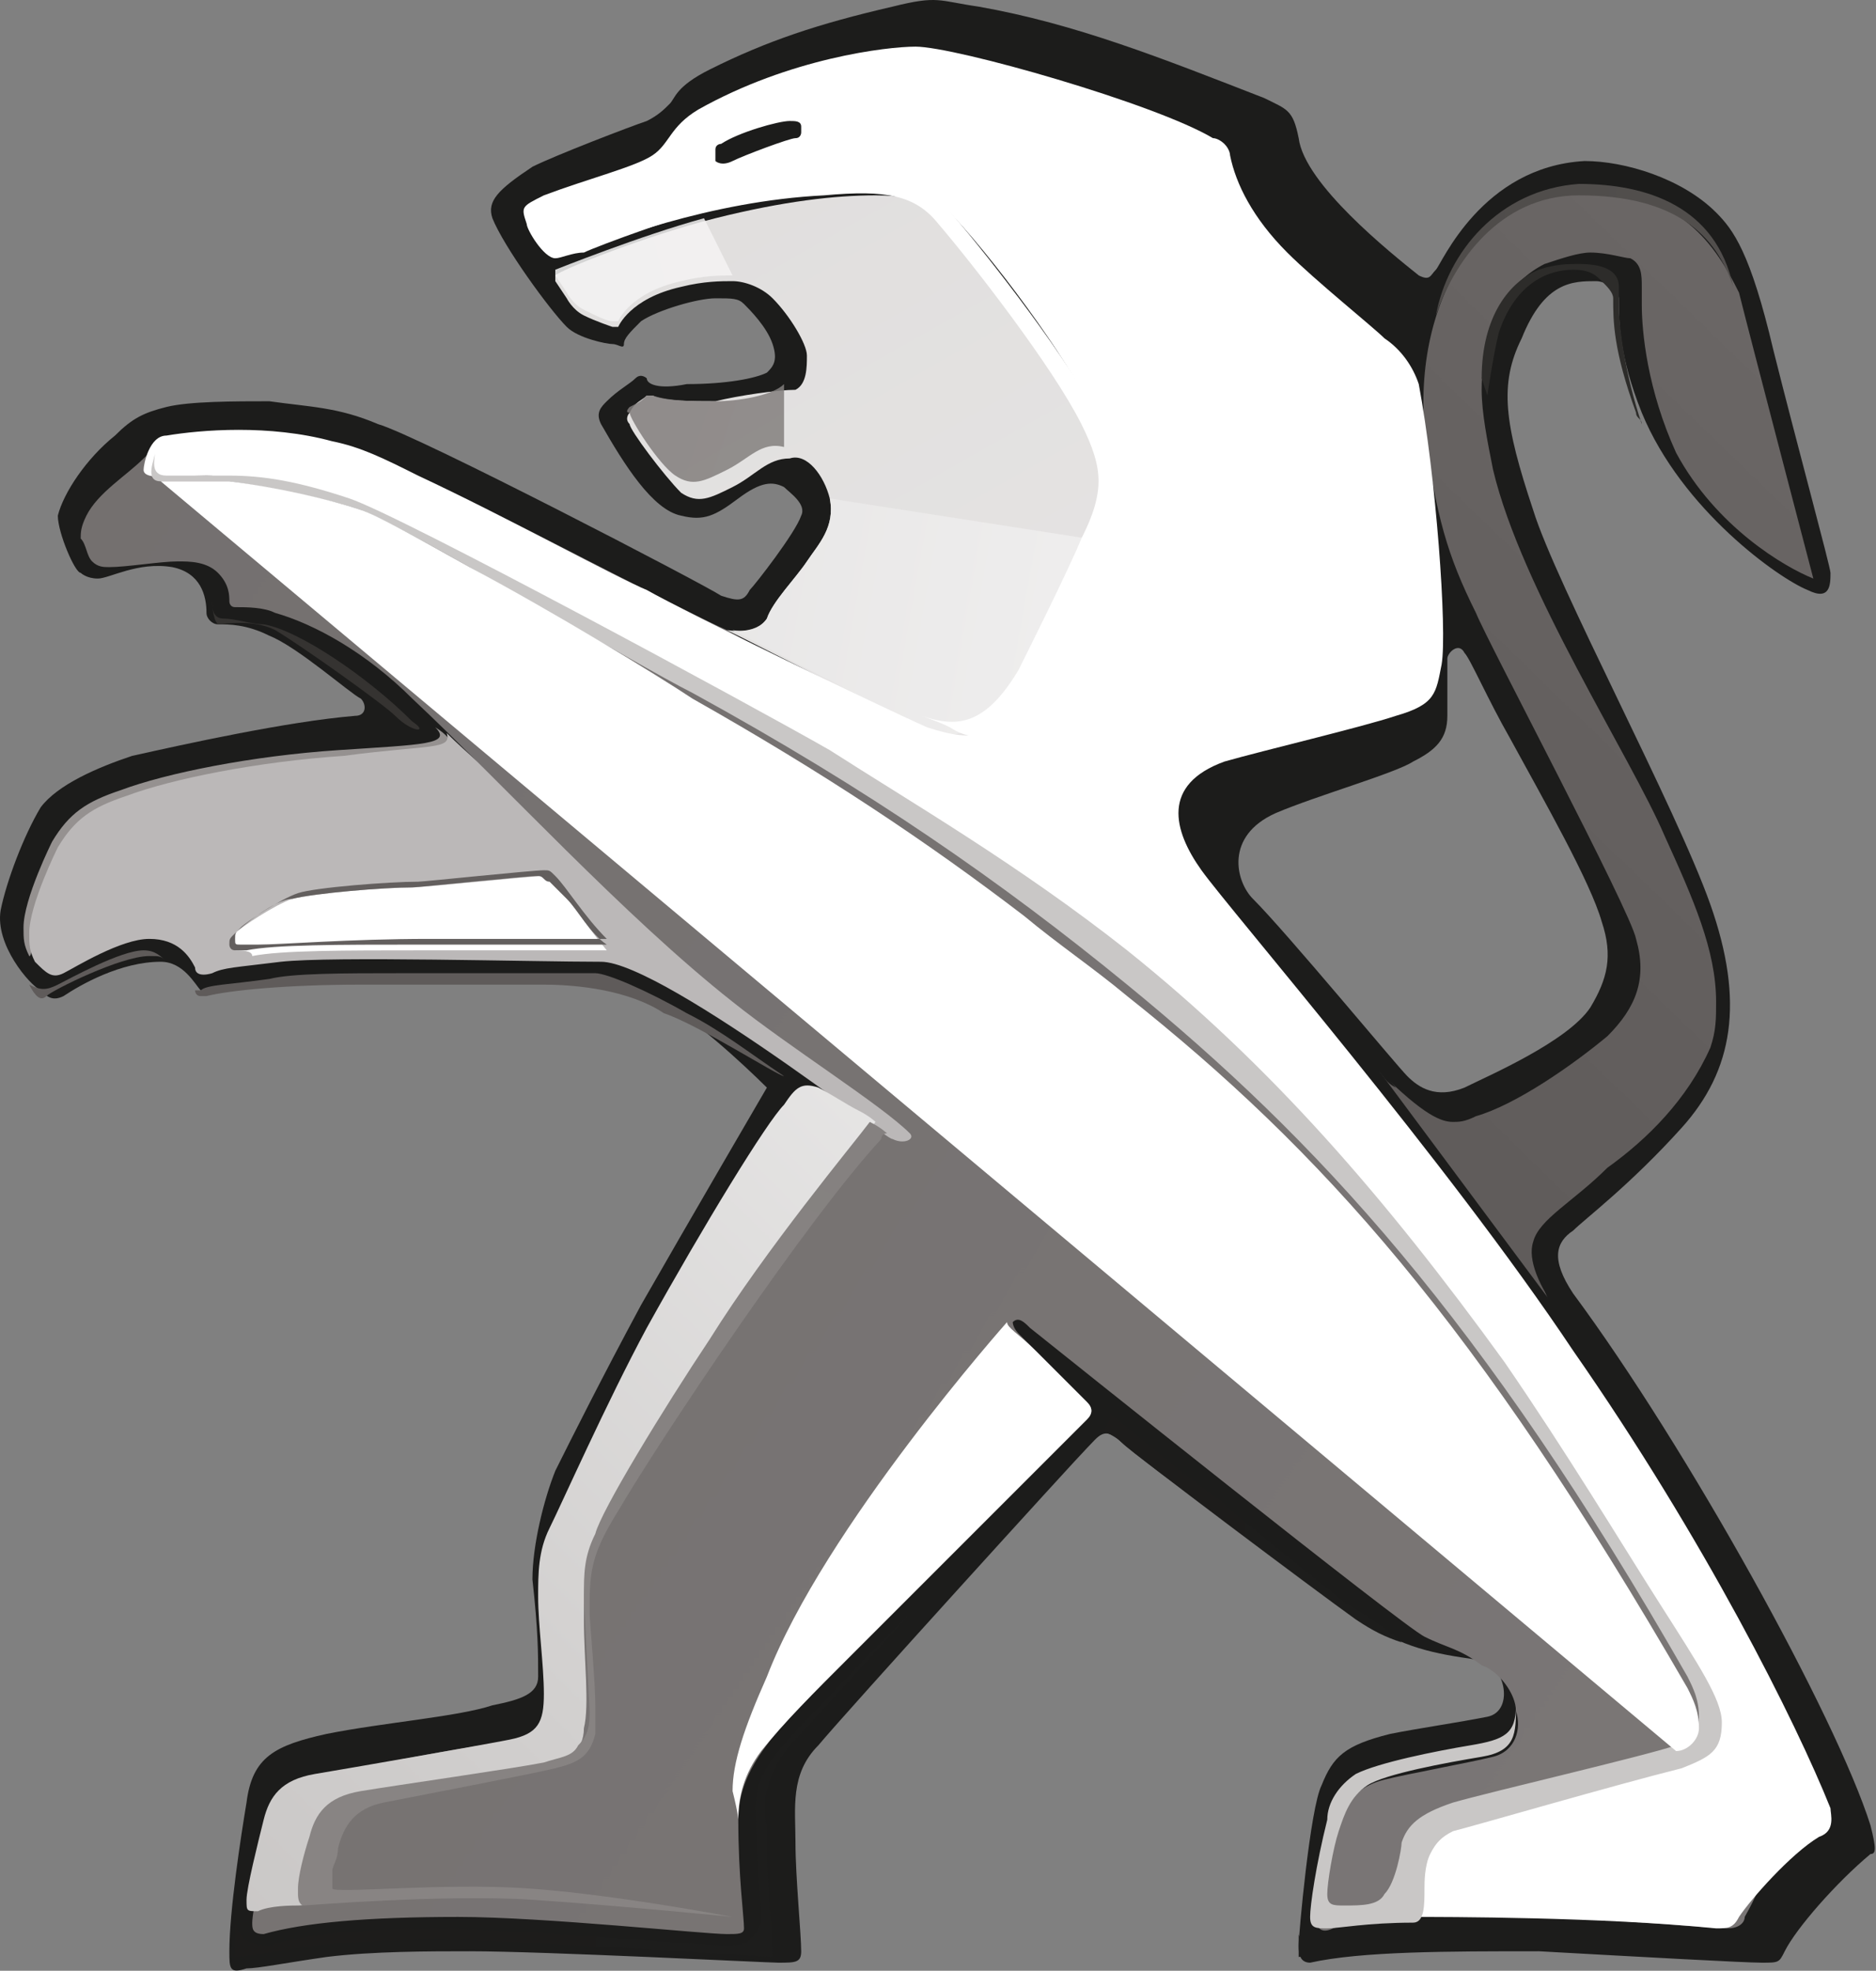 <?xml version="1.0" encoding="UTF-8"?> <svg xmlns="http://www.w3.org/2000/svg" width="1074" height="1128" viewBox="0 0 1074 1128" fill="none"><rect x="0" y="0" width="1074" height="1128" fill="#808080" stroke="none"/><path d="M1070.85 1044.8C1051.21 982.605 966.096 828.743 900.622 740.354C887.528 720.712 890.801 710.891 900.622 704.344C907.17 697.797 933.359 678.155 962.822 645.418C992.285 612.681 998.832 573.397 979.19 517.745C959.548 462.093 890.801 334.42 877.707 291.862C861.338 242.757 858.065 219.842 871.159 193.653C884.254 160.916 900.622 160.916 913.717 160.916C920.264 160.916 926.812 167.463 926.812 170.737C926.812 183.832 926.812 203.474 939.906 236.21C962.822 291.862 1018.47 331.146 1034.84 337.694C1047.94 344.241 1047.94 334.42 1047.94 327.873C1047.94 324.599 1028.3 252.578 1015.2 200.2C1002.11 144.548 992.285 131.453 982.464 121.632C962.822 101.99 930.085 92.169 907.17 92.169C848.244 95.443 825.328 151.095 822.054 154.369C818.781 157.642 818.781 160.916 812.233 157.642C795.865 144.548 746.76 105.264 743.487 79.074C740.213 62.706 736.939 62.706 723.845 56.159C664.919 33.243 615.814 13.601 560.161 3.78C537.246 0.506 537.246 -2.767 511.056 3.78C468.499 13.601 439.036 23.422 406.299 39.79C386.657 49.611 386.657 56.159 383.384 59.432C380.11 62.706 376.836 65.98 370.289 69.253C360.468 72.527 317.91 88.895 304.816 95.443C285.174 108.537 278.626 115.085 281.9 124.906C288.447 141.274 314.637 177.284 324.458 187.105C331.005 193.653 347.373 196.926 350.647 196.926C353.921 196.926 357.194 200.2 357.194 196.926C357.194 193.653 360.468 190.379 367.015 183.832C376.836 177.284 399.752 170.737 409.573 170.737C419.394 170.737 422.668 170.737 425.941 174.011C429.215 177.284 439.036 187.105 442.31 196.926C445.583 206.747 442.31 210.021 439.036 213.295C432.489 216.568 416.12 219.842 393.205 219.842C376.836 223.116 370.289 219.842 370.289 216.568C370.289 216.568 367.015 213.295 363.742 216.568C360.468 219.842 353.921 223.115 347.373 229.663C344.1 232.936 340.826 236.21 344.1 242.757C357.194 265.673 373.563 291.862 389.931 295.136C403.026 298.41 409.573 295.136 422.668 285.315C435.762 275.494 442.31 275.494 448.857 278.768C452.131 282.041 461.952 288.589 458.678 295.136C455.404 304.957 432.489 334.42 429.215 337.694C425.941 344.241 422.668 344.241 412.847 340.967C403.026 334.42 239.342 249.305 216.427 242.757C193.511 232.936 177.143 232.936 154.227 229.663C134.585 229.663 108.396 229.663 95.301 232.936C82.207 236.21 75.659 239.484 65.838 249.305C49.47 262.399 36.375 282.041 33.102 295.136C33.102 304.957 42.923 327.873 46.196 327.873C46.196 327.873 49.47 331.146 56.017 331.146C62.565 331.146 78.933 321.325 98.575 324.599C114.943 327.873 118.217 340.967 118.217 350.788C118.217 354.062 121.491 357.336 124.764 357.336C131.312 357.336 141.133 357.336 154.227 363.883C170.596 370.43 200.059 396.62 206.606 399.893C209.879 403.167 209.88 409.714 203.332 409.714C164.048 412.988 105.122 426.083 75.659 432.63C56.017 439.177 33.102 448.998 23.281 462.093C13.46 478.461 3.639 504.65 0.365 521.019C-2.909 540.661 16.733 563.576 23.281 566.85C26.554 570.124 29.828 573.397 36.375 570.124C46.196 563.576 69.112 550.482 92.028 550.482C105.122 550.482 111.67 563.576 114.943 566.85C118.217 570.124 121.491 566.85 134.585 563.576C157.501 557.029 275.353 560.303 317.91 563.576C337.552 563.576 363.742 566.85 383.384 576.671C403.026 586.492 439.036 622.502 439.036 622.502C439.036 622.502 393.205 701.07 367.015 746.901C344.1 789.459 327.731 822.196 317.91 841.838C311.363 858.206 304.816 884.395 304.816 904.037C308.089 933.5 308.089 946.595 308.089 959.69C308.089 969.511 298.268 972.784 281.9 976.058C262.258 982.605 219.701 985.879 186.964 992.426C157.501 998.974 144.406 1005.52 141.133 1031.71C137.859 1051.35 131.312 1093.91 131.312 1116.83C131.312 1126.65 131.312 1129.92 141.133 1126.65C147.68 1126.65 164.048 1123.37 186.964 1120.1C213.153 1116.83 245.89 1116.83 268.805 1116.83C311.363 1116.83 439.036 1123.37 445.583 1123.37C455.404 1123.37 458.678 1123.37 458.678 1116.83C458.678 1107 455.404 1074.27 455.404 1054.63C455.404 1034.98 452.131 1015.34 468.499 998.974C484.867 979.332 615.814 835.29 622.361 828.743C628.908 822.196 632.182 815.648 642.003 825.469C651.824 835.29 756.581 910.585 779.497 926.953C802.412 943.321 822.054 946.595 844.97 949.869C861.338 949.869 867.886 979.332 851.517 982.605C835.149 985.879 812.233 989.153 795.865 992.426C769.676 998.974 763.128 1005.52 756.581 1021.89C750.034 1034.98 743.487 1107 743.487 1113.55C743.487 1116.83 743.487 1123.37 750.034 1123.37C779.497 1116.83 828.602 1116.83 880.98 1116.83C939.906 1120.1 998.832 1123.37 1008.65 1123.37C1018.47 1123.37 1018.47 1123.37 1021.75 1116.83C1028.3 1103.73 1051.21 1077.54 1070.85 1061.17C1074.13 1061.17 1074.13 1057.9 1070.85 1044.8ZM838.423 622.502C822.054 629.05 812.233 622.502 805.686 615.955C799.139 609.408 736.939 534.113 717.297 514.471C707.476 504.65 700.929 478.461 730.392 465.366C753.308 455.546 799.139 442.451 808.96 435.904C822.054 429.356 828.602 422.809 828.602 409.714V376.978C828.602 373.704 835.149 367.157 838.423 373.704C841.696 376.978 851.517 399.893 864.612 422.809C884.254 458.819 910.443 504.65 916.991 527.566C923.538 547.208 920.264 560.303 910.443 576.671C897.349 596.313 851.517 615.955 838.423 622.502Z" fill="#1C1C1B"></path><path d="M903.897 108.537C854.792 108.537 808.96 164.189 815.508 246.031C822.055 295.136 828.602 318.052 844.971 350.788C851.518 367.156 933.36 521.019 936.633 537.387C943.181 560.303 936.633 576.671 920.265 593.039C900.623 609.407 867.886 632.323 844.971 638.87C838.423 642.144 835.15 642.144 831.876 642.144C825.329 642.144 815.508 638.87 789.318 612.681L894.076 753.449C880.981 737.08 874.434 720.712 877.707 710.891C880.981 697.796 900.623 687.975 920.265 668.333C943.18 651.965 966.096 629.049 979.191 599.586C982.464 589.766 982.464 583.218 982.464 573.397C982.464 543.934 969.37 514.471 953.001 478.461C933.36 432.63 871.16 337.693 854.792 268.947C851.518 252.578 848.244 236.21 848.244 223.115C848.244 183.831 864.613 160.916 884.255 151.095C894.076 147.821 903.897 144.547 910.444 144.547C920.265 144.547 930.086 147.821 933.359 147.821C939.907 151.095 939.907 157.642 939.907 164.189V174.01C939.907 190.379 943.18 223.115 959.549 259.126C982.464 301.683 1021.75 324.599 1038.12 331.146C1038.12 331.146 1002.11 193.652 995.559 167.463C982.464 141.274 962.822 108.537 903.897 108.537Z" fill="url(#paint0_linear_2673_89)"></path><path d="M249.164 416.262C258.985 426.083 242.616 426.083 193.511 429.356C144.406 432.63 95.302 442.451 69.112 452.272C49.47 458.819 39.649 465.367 29.828 481.735C29.828 481.735 13.46 514.472 13.46 530.84C13.46 537.387 13.46 540.661 16.734 547.208C20.007 550.482 23.281 458.819 141.133 452.272C249.164 445.725 275.353 432.63 249.164 416.262Z" fill="url(#paint1_linear_2673_89)"></path><path d="M851.518 226.389C851.518 226.389 854.792 203.473 858.065 190.379C867.886 160.916 887.528 154.368 900.623 154.368C910.444 154.368 913.717 157.642 916.991 160.916C920.265 164.189 923.538 167.463 923.538 170.737C923.538 183.831 923.538 200.2 936.633 236.21C936.633 239.484 939.907 239.484 939.907 242.757C930.086 213.294 926.812 187.105 926.812 174.01V164.189C926.812 154.368 916.991 151.095 903.896 151.095C897.349 151.095 890.802 151.095 880.981 154.368C864.612 160.916 848.244 180.558 848.244 216.568L851.518 226.389Z" fill="url(#paint2_linear_2673_89)"></path><path d="M255.711 419.535C258.985 429.356 245.89 426.082 196.785 432.63C147.68 435.903 98.576 445.724 72.386 455.545C52.744 462.093 42.923 468.64 33.102 485.008C33.102 485.008 16.734 517.745 16.734 534.113C16.734 540.661 16.734 543.934 20.008 550.482C26.555 557.029 29.828 560.303 36.376 557.029C42.923 553.755 69.112 537.387 85.481 537.387C101.849 537.387 108.396 547.208 111.67 553.755C111.67 560.303 121.491 557.029 121.491 557.029C128.038 553.755 134.586 553.755 160.775 550.482C190.238 547.208 304.816 550.482 344.1 550.482C380.11 550.482 530.699 668.334 530.699 668.334L537.246 651.965C488.141 609.408 298.269 462.093 255.711 419.535Z" fill="url(#paint3_linear_2673_89)"></path><path d="M681.287 511.198C704.203 537.387 769.676 619.229 828.602 694.523C916.991 809.101 972.643 900.764 1031.57 1031.71C1038.12 1044.8 1031.57 1044.8 1025.02 1054.63C1008.65 1067.72 1011.93 1074.27 998.833 1097.18C998.833 1100.46 995.559 1103.73 989.012 1103.73C975.917 1103.73 880.981 1093.91 818.781 1097.18C782.771 1097.18 772.95 1100.46 763.129 1103.73C756.582 1107 753.308 1103.73 753.308 1097.18C753.308 1093.91 759.855 1054.63 766.403 1041.53C772.95 1028.44 779.497 1021.89 792.592 1018.62C805.687 1015.34 841.697 1008.79 854.791 1005.52C867.886 1002.25 871.16 989.153 867.886 979.332C867.886 969.511 858.065 956.416 848.244 953.142C835.149 943.321 828.602 943.321 815.507 936.774C802.413 930.227 605.993 773.091 589.625 759.996C586.351 756.723 583.077 753.449 579.804 756.723C579.804 759.996 583.077 763.27 583.077 763.27L622.361 802.554C625.635 805.828 625.635 809.101 622.361 812.375L488.141 946.595C448.857 985.879 422.668 1008.79 422.668 1041.53C422.668 1074.27 425.942 1097.18 425.942 1103.73C425.942 1107 422.668 1107 416.121 1107C403.026 1107 311.363 1097.18 262.259 1097.18C209.88 1097.18 173.87 1100.46 150.954 1107C144.407 1107 144.407 1103.73 144.407 1100.46C144.407 1093.91 150.954 1061.17 157.501 1038.26C160.775 1025.16 173.87 1018.62 186.964 1015.34C203.333 1012.07 268.806 998.974 298.269 995.7C314.637 992.426 317.911 989.153 317.911 972.784C317.911 959.69 314.637 930.227 314.637 913.858C314.637 900.764 317.911 884.395 324.458 871.301C347.374 815.648 406.3 701.07 455.405 632.323C461.952 625.776 468.499 622.502 471.773 625.776C478.32 625.776 507.783 651.965 511.057 651.965C517.604 655.239 524.152 651.965 520.878 648.692C504.51 632.323 452.131 599.587 419.394 573.398C357.195 524.293 288.448 448.998 236.069 399.893C209.88 373.704 180.417 357.336 157.501 350.788C150.954 347.515 141.133 347.515 134.586 347.515C131.312 347.515 131.312 344.241 131.312 344.241C131.312 340.967 131.312 334.42 124.765 327.873C118.217 321.325 108.396 321.325 101.849 321.325C92.028 321.325 72.386 324.599 62.565 324.599C59.291 324.599 56.018 324.599 52.744 321.325C49.47 318.052 49.47 311.504 46.197 308.231C46.197 304.957 46.197 301.683 49.47 295.136C56.018 282.041 72.386 272.221 82.207 262.4C92.028 252.579 98.575 252.579 108.396 252.579C131.312 249.305 160.775 249.305 190.238 255.852C213.154 262.4 229.522 268.947 252.438 278.768C275.353 288.589 399.752 354.062 416.121 360.609L681.287 511.198Z" fill="url(#paint4_linear_2673_89)"></path><path d="M475.046 285.315C478.32 301.683 468.499 311.504 461.952 321.325C455.404 331.146 442.31 344.241 439.036 354.062C432.489 363.883 416.121 360.609 416.121 360.609C416.121 360.609 488.141 396.62 530.699 419.535C547.067 429.356 573.256 419.535 589.625 386.799C592.898 380.251 619.088 324.599 625.635 308.231C632.182 291.862 642.003 275.494 625.635 242.758C609.267 213.295 563.435 154.369 547.067 131.453C537.246 118.358 527.425 111.811 501.236 111.811C478.32 111.811 448.857 115.085 409.573 124.906C370.289 134.727 321.184 154.369 317.911 157.642V160.916L324.458 170.737C324.458 170.737 327.732 177.284 334.279 180.558C340.826 183.832 350.647 187.105 350.647 187.105H353.921C353.921 187.105 360.468 170.737 389.931 164.19C403.026 160.916 412.847 160.916 419.394 160.916C425.942 160.916 435.763 164.19 442.31 170.737C452.131 180.558 461.952 196.926 461.952 203.474C461.952 210.021 461.952 219.842 455.404 223.116C445.583 223.116 422.668 226.389 409.573 229.663C396.479 229.663 380.11 229.663 373.563 226.389H370.289C367.016 229.663 363.742 229.663 360.468 236.21C360.468 236.21 357.195 239.484 360.468 242.758C360.468 246.031 380.11 272.221 389.931 282.041C399.752 288.589 406.3 285.315 419.394 278.768C432.489 272.22 439.036 262.4 452.131 262.4C461.952 259.126 471.773 272.22 475.046 285.315Z" fill="url(#paint5_radial_2673_89)"></path><path opacity="0.85" d="M448.857 219.842C442.31 226.389 422.668 229.663 409.573 229.663C396.478 229.663 383.384 229.663 373.563 226.389H370.289C367.015 229.663 367.015 229.663 360.468 232.936C360.468 232.936 357.194 236.21 360.468 236.21C360.468 239.484 376.836 265.673 386.657 272.22C396.478 278.768 403.026 275.494 416.12 268.947C429.215 262.399 435.762 252.578 448.857 255.852V219.842Z" fill="url(#paint6_radial_2673_89)"></path><path opacity="0.85" d="M403.026 124.906C367.016 134.727 317.911 154.369 317.911 154.369V157.642L324.458 167.463C324.458 167.463 327.732 174.011 334.279 177.284C340.826 180.558 347.374 183.832 350.647 183.832H353.921C353.921 183.832 360.468 167.463 389.931 160.916C403.026 157.642 412.847 157.642 419.394 157.642L403.026 124.906Z" fill="url(#paint7_radial_2673_89)"></path><path opacity="0.85" d="M475.046 285.315C478.32 301.683 468.499 311.504 461.952 321.325C455.404 331.146 442.31 344.241 439.036 354.062C432.489 363.883 419.394 360.609 419.394 360.609C419.394 360.609 488.141 396.619 527.425 416.261C543.793 426.082 569.983 419.535 586.351 386.798C589.624 380.251 615.814 324.599 622.361 308.231L475.046 285.315Z" fill="url(#paint8_radial_2673_89)"></path><path d="M134.586 543.935C131.312 543.935 131.312 537.387 134.586 534.114C137.859 530.84 157.501 517.745 167.322 514.472C180.417 511.198 219.701 507.924 236.069 507.924C242.616 507.924 304.816 501.377 311.363 501.377C317.911 501.377 331.005 524.293 347.374 543.935H242.616C196.785 543.935 160.775 543.935 144.407 547.208C144.407 543.935 137.859 543.935 134.586 543.935Z" fill="url(#paint9_linear_2673_89)"></path><path d="M134.586 543.934C131.312 543.934 131.312 540.661 131.312 540.661C131.312 537.387 131.312 537.387 134.586 534.113C137.859 530.84 157.501 514.471 167.322 514.471C180.417 511.198 219.701 507.924 236.069 507.924C239.343 507.924 301.542 501.377 308.09 501.377C311.363 501.377 311.363 504.65 314.637 504.65L324.458 514.471C331.005 521.019 337.553 534.113 347.374 540.661H239.343C193.512 540.661 157.501 540.661 141.133 543.934H131.312H134.586ZM137.859 540.661H147.68C160.775 540.661 200.059 537.387 245.89 537.387H347.374C334.279 524.292 324.458 507.924 317.911 501.377C314.637 498.103 314.637 498.103 311.363 498.103C304.816 498.103 242.617 504.65 239.343 504.65C222.975 504.65 180.417 507.924 170.596 511.198C160.775 514.471 141.133 527.566 137.859 530.84C134.586 534.113 134.586 534.113 134.586 537.387C134.586 540.661 134.586 540.661 137.859 540.661Z" fill="#635F5E"></path><path d="M1047.94 1034.98C1028.3 985.879 975.917 881.122 900.623 773.091C828.602 665.06 704.203 521.019 687.835 498.103C671.466 475.188 664.919 448.998 700.929 435.904C723.845 429.356 779.497 416.262 799.139 409.714C822.055 403.167 822.055 396.62 825.328 380.251C828.602 360.609 822.055 272.22 812.234 219.842C808.96 210.021 802.413 200.2 792.592 193.653C786.045 187.105 753.308 160.916 736.94 144.548C717.298 124.906 707.477 105.264 704.203 88.895C704.203 88.895 704.203 85.622 700.929 82.348C700.929 82.348 697.656 79.074 694.382 79.074C661.645 59.432 547.067 26.696 524.151 26.696C507.783 26.696 452.131 33.243 399.752 62.706C383.384 72.527 383.384 82.348 373.563 88.895C363.742 95.443 337.553 101.99 311.363 111.811C298.269 118.358 298.269 118.358 301.542 128.179C301.542 131.453 311.363 147.821 317.911 147.821C321.184 147.821 327.732 144.548 334.279 144.548C340.826 141.274 393.205 121.632 432.489 111.811C475.047 101.99 524.151 101.99 540.52 118.358C566.709 144.548 612.54 206.747 625.635 236.21C638.73 262.4 638.73 275.494 628.909 301.683C619.088 327.873 589.625 393.346 579.804 406.441C569.983 419.535 560.162 426.083 530.699 416.262C501.236 403.167 393.205 350.788 370.289 337.694C353.921 331.146 288.448 295.136 239.343 272.22C219.701 262.4 206.606 255.852 190.238 252.579C154.228 242.758 114.944 246.031 95.302 249.305C85.481 249.305 82.207 265.673 82.207 268.947C82.207 275.494 101.849 272.22 118.217 272.22C131.312 272.22 177.143 278.768 200.059 288.589C226.248 298.41 363.742 373.704 396.479 390.072C658.372 530.84 769.676 622.502 972.643 962.963C982.464 979.332 985.738 995.7 972.643 1002.25C953.001 1008.79 864.612 1025.16 838.423 1031.71C815.507 1038.26 812.234 1041.53 808.96 1051.35C805.686 1064.45 799.139 1087.36 802.413 1093.91C802.413 1097.18 802.413 1097.18 805.686 1097.18C828.602 1097.18 916.991 1097.18 982.464 1103.73C989.012 1103.73 992.285 1103.73 995.559 1097.18C1002.11 1087.36 1025.02 1061.17 1041.39 1051.35C1051.21 1048.08 1047.94 1038.26 1047.94 1034.98Z" fill="url(#paint10_linear_2673_89)"></path><path d="M985.738 985.879C985.738 972.784 972.643 953.142 949.727 917.132C926.812 881.122 897.349 832.017 861.338 779.638C792.592 684.702 727.118 609.408 645.277 543.935C583.077 494.83 520.878 458.819 475.046 429.356C429.215 403.167 229.522 295.136 200.059 285.315C170.596 275.494 150.954 272.221 131.312 272.221H95.301C85.481 272.221 88.754 262.4 88.754 259.126C88.754 262.4 82.207 275.494 92.028 275.494H131.312C154.227 278.768 186.964 285.315 206.606 291.863C232.795 301.684 363.742 380.251 396.478 396.62C497.962 452.272 573.256 504.651 645.277 563.577C753.308 651.965 848.244 753.449 966.096 959.69C969.369 966.237 972.643 972.784 972.643 982.605C972.643 995.7 962.822 998.974 959.548 998.974C939.906 1005.52 854.791 1025.16 831.876 1031.71C812.234 1038.26 805.686 1044.81 802.413 1054.63C802.413 1057.9 799.139 1077.54 792.592 1084.09C789.318 1090.64 779.497 1090.64 769.676 1090.64C763.129 1090.64 759.855 1090.64 759.855 1084.09C759.855 1077.54 763.129 1057.9 766.402 1048.08C769.676 1038.26 772.95 1028.44 782.771 1021.89C792.592 1015.34 828.602 1008.79 848.244 1005.52C867.886 1002.25 867.886 992.426 867.886 976.058C867.886 992.426 861.339 995.7 841.697 998.974C822.055 1002.25 789.318 1008.79 776.223 1015.34C766.402 1021.89 759.855 1031.71 759.855 1041.53C753.308 1067.72 750.034 1090.64 750.034 1097.18C750.034 1103.73 753.308 1103.73 759.855 1103.73C766.402 1103.73 782.771 1100.46 808.96 1100.46C815.507 1100.46 815.507 1090.64 815.507 1080.82C815.507 1077.54 815.507 1067.72 818.781 1061.17C822.055 1054.63 825.328 1051.35 831.876 1048.08C844.97 1044.81 923.538 1021.89 962.822 1012.07C979.19 1005.52 985.738 1002.25 985.738 985.879Z" fill="url(#paint11_linear_2673_89)"></path><path d="M468.499 622.503C475.046 625.776 484.867 632.324 491.415 635.597C497.962 638.871 501.236 642.144 501.236 642.144C448.857 707.618 370.289 818.922 347.374 868.027C334.279 894.217 334.279 904.037 334.279 926.953C334.279 949.869 337.553 976.058 334.279 989.153C334.279 1002.25 324.458 1008.79 311.363 1012.07C298.269 1015.34 222.974 1028.44 206.606 1031.71C190.238 1034.98 186.964 1044.8 183.69 1057.9C180.417 1070.99 180.417 1077.54 177.143 1080.82C177.143 1087.36 177.143 1090.64 170.596 1090.64C167.322 1090.64 154.227 1090.64 147.68 1093.91C141.133 1093.91 141.133 1093.91 141.133 1087.36C141.133 1080.82 147.68 1054.63 150.954 1041.53C154.227 1028.44 160.775 1018.62 180.417 1015.34C200.059 1012.07 275.353 998.974 291.721 995.7C308.09 992.426 311.363 985.879 311.363 969.511C311.363 953.142 308.09 930.227 308.09 913.858C308.09 900.764 308.09 887.669 314.637 874.575C321.184 861.48 347.374 802.554 370.289 759.996C403.026 701.07 439.036 642.144 448.857 632.323C455.404 622.503 458.678 619.229 468.499 622.503Z" fill="url(#paint12_linear_2673_89)"></path><path d="M422.668 1041.53C422.668 1028.44 425.941 1015.34 435.762 1002.25C448.857 985.879 465.225 969.511 488.141 946.595L622.361 812.375C625.635 809.101 625.635 805.828 622.361 802.554L592.898 773.091C583.077 763.27 576.53 759.996 576.53 756.723C576.53 756.723 471.773 874.575 439.036 959.69C425.941 989.153 419.394 1008.79 419.394 1025.16C422.668 1038.26 422.668 1041.53 422.668 1041.53Z" fill="url(#paint13_linear_2673_89)"></path><path d="M92.028 275.494H131.312C157.501 278.768 186.964 285.315 206.606 291.862C216.427 295.136 239.343 308.231 268.806 324.599C317.911 350.788 376.836 386.799 396.478 399.893C471.773 442.451 530.699 481.735 586.351 524.293C605.993 540.661 625.635 553.755 645.277 570.124C756.581 658.513 844.97 756.723 966.096 966.237C969.369 972.784 972.643 979.332 972.643 989.153C972.643 995.7 966.096 1002.25 959.548 1002.25L92.028 275.494Z" fill="url(#paint14_linear_2673_89)"></path><path d="M808.96 174.01C805.686 174.01 802.413 170.737 799.139 170.737C782.771 157.642 733.666 121.632 727.119 88.895C723.845 72.527 727.118 82.348 714.024 72.527C710.75 69.253 704.203 69.253 700.929 65.98C700.929 65.98 704.203 65.98 704.203 69.253C707.477 69.253 707.477 72.527 710.75 72.527C717.298 79.074 717.298 82.348 717.298 85.621C720.571 98.716 727.118 118.358 746.76 138C759.855 157.642 792.592 183.831 799.139 190.379C802.413 193.652 808.96 196.926 812.234 200.2C815.507 190.379 818.781 177.284 822.055 167.463C822.055 167.463 822.055 170.737 818.781 170.737C815.507 170.737 812.234 174.01 808.96 174.01Z" fill="url(#paint15_linear_2673_89)"></path><path d="M700.929 445.724C684.561 452.272 681.287 455.545 681.287 465.366C681.287 471.914 684.561 485.008 691.108 494.829C700.929 507.924 740.213 553.755 786.044 609.408C792.592 615.955 792.592 619.229 799.139 622.502C795.865 619.229 733.666 540.661 714.024 517.745C707.476 511.198 700.929 501.377 700.929 491.556C700.929 478.461 710.75 462.093 727.118 458.819C750.034 448.998 795.865 435.903 805.686 429.356C815.507 422.809 818.781 422.809 818.781 412.988L799.139 422.809C779.497 426.082 723.845 439.177 700.929 445.724Z" fill="url(#paint16_linear_2673_89)"></path><path d="M822.055 180.558C831.876 151.095 858.065 111.811 903.896 111.811C959.549 111.811 982.464 134.727 992.285 164.19C982.464 118.358 943.18 105.264 903.896 105.264C858.065 108.537 828.602 144.548 822.055 180.558Z" fill="url(#paint17_linear_2673_89)"></path><path d="M452.131 998.973C458.678 992.426 488.141 959.689 520.878 923.679L494.688 949.869C452.131 995.7 432.489 1008.79 432.489 1034.98C432.489 1051.35 435.762 1090.64 435.762 1097.18C435.762 1100.46 435.762 1103.73 429.215 1110.28C425.941 1113.55 419.394 1113.55 416.12 1113.55C403.026 1113.55 288.448 1103.73 249.164 1103.73C209.88 1103.73 173.869 1107 154.227 1113.55C150.954 1113.55 141.133 1113.55 137.859 1107C134.585 1103.73 134.585 1100.46 134.585 1100.46V1120.1C141.133 1120.1 157.501 1116.83 180.417 1113.55C209.88 1110.28 239.343 1110.28 262.258 1110.28C285.174 1110.28 442.31 1120.1 442.31 1120.1C442.31 1107 439.036 1077.54 439.036 1061.17V1044.8C435.762 1031.71 439.036 1015.34 452.131 998.973Z" fill="url(#paint18_linear_2673_89)"></path><path d="M776.224 926.953C786.044 933.5 792.592 936.774 802.413 940.048C795.865 933.5 786.044 926.953 769.676 917.132C750.034 900.764 723.845 881.122 697.656 858.206C674.74 841.838 651.824 822.196 635.456 809.101C635.456 815.648 632.182 818.922 628.909 818.922C632.182 818.922 638.73 822.196 642.003 825.469C648.551 832.017 753.308 910.585 776.224 926.953Z" fill="url(#paint19_linear_2673_89)"></path><path d="M1057.76 1061.17C1061.03 1057.9 1064.31 1057.9 1064.31 1054.63C1064.31 1051.35 1064.31 1048.08 1061.03 1044.8C1038.12 982.605 956.275 828.743 894.075 746.901C887.528 740.354 884.254 727.26 884.254 720.712C884.254 710.891 890.802 704.344 894.075 701.07C897.349 697.797 910.444 687.976 923.538 674.881C900.623 691.249 887.528 704.344 884.254 710.891C884.254 714.165 880.981 717.438 880.981 723.986C880.981 730.533 884.254 740.354 890.802 753.449C897.349 759.996 900.623 766.543 907.17 773.091C982.464 881.122 1034.84 989.152 1054.48 1038.26C1057.76 1051.35 1057.76 1054.63 1054.48 1061.17C1054.48 1061.17 1015.2 1100.46 1011.93 1107C1008.65 1110.28 1008.65 1113.55 1005.38 1113.55C1002.11 1116.83 995.559 1116.83 989.012 1116.83C930.086 1110.28 867.886 1107 835.149 1107C795.865 1107 769.676 1110.28 756.581 1110.28C750.034 1110.28 743.487 1110.28 743.487 1107V1120.1C766.402 1116.83 802.413 1113.55 838.423 1113.55H874.433C933.359 1116.83 1005.38 1120.1 1005.38 1120.1C1005.38 1123.37 1038.12 1080.81 1057.76 1061.17Z" fill="url(#paint20_linear_2673_89)"></path><path d="M448.857 615.955C429.215 602.861 412.847 589.766 393.205 579.945C370.289 566.85 347.374 557.029 340.826 557.029H229.522C196.785 557.029 167.322 557.029 154.228 560.303C131.312 563.577 118.217 563.577 114.944 566.85H111.67C111.67 566.85 111.67 570.124 114.944 570.124H118.217C131.312 566.85 164.049 563.577 206.606 563.577H311.363C331.005 563.577 360.468 566.85 380.11 579.945C399.752 586.492 445.583 615.955 448.857 615.955Z" fill="url(#paint21_linear_2673_89)"></path><path d="M236.069 412.988C209.88 386.799 170.596 360.61 150.954 357.336C144.406 357.336 134.585 354.062 128.038 354.062C121.491 354.062 121.491 347.515 121.491 344.241C121.491 344.241 121.491 354.062 124.764 357.336C128.038 357.336 144.406 354.062 157.501 360.61C173.869 370.431 219.701 403.167 226.248 409.714C236.069 419.535 245.89 419.535 236.069 412.988Z" fill="url(#paint22_linear_2673_89)"></path><path d="M85.481 547.208C92.028 547.208 92.028 547.208 95.302 550.482C92.028 547.208 88.754 543.935 82.207 543.935C69.112 543.935 39.65 560.303 33.102 563.577C26.555 566.85 23.281 566.85 16.734 563.577C20.008 570.124 23.281 573.398 26.555 570.124C29.828 566.85 69.112 547.208 85.481 547.208Z" fill="url(#paint23_linear_2673_89)"></path><path d="M452.131 65.98C458.678 65.98 461.952 62.706 461.952 69.253V75.8C461.952 75.8 461.952 79.074 458.678 79.074C452.131 82.348 419.394 92.169 412.847 95.442C409.573 98.716 406.3 95.442 406.3 92.169C406.3 88.895 406.3 82.348 409.573 79.074L416.121 72.527C416.121 72.527 445.584 65.98 452.131 65.98Z" fill="url(#paint24_linear_2673_89)"></path><path d="M452.131 69.253C455.404 69.253 458.678 69.253 458.678 72.527V75.801C458.678 75.801 458.678 79.074 455.405 79.074C452.131 79.074 425.942 88.895 419.394 92.169C412.847 95.443 409.573 92.169 409.573 92.169V85.622C409.573 82.348 412.847 82.348 412.847 82.348C422.668 75.801 445.584 69.253 452.131 69.253Z" fill="#1C1C1B"></path><path d="M592.898 393.346C596.172 386.798 625.635 327.872 632.182 311.504C635.456 298.409 638.729 288.589 638.729 275.494C638.729 265.673 635.456 252.578 628.908 239.484C612.54 206.747 566.709 147.821 547.067 124.905C530.699 105.263 517.604 101.99 488.141 101.99C416.12 105.263 357.194 134.726 321.184 147.821C347.373 138 406.299 115.084 471.773 111.811C507.783 108.537 524.151 111.811 537.246 128.179C556.888 151.095 602.719 210.021 619.087 242.757C625.635 255.852 628.908 265.673 628.908 275.494C628.908 288.589 622.361 301.683 619.087 308.23C612.54 324.599 586.351 376.977 583.077 383.525C563.435 416.261 547.067 416.261 527.425 409.714C527.425 409.714 537.246 412.988 543.793 416.261C563.435 429.356 579.803 416.261 592.898 393.346Z" fill="url(#paint25_linear_2673_89)"></path><path d="M507.783 648.692C507.783 648.692 504.509 645.418 497.962 642.145C488.141 655.239 439.036 714.165 406.299 766.544C380.11 805.828 344.1 864.754 340.826 877.848C334.279 890.943 334.279 900.764 334.279 913.859L337.553 979.332C337.553 985.879 337.553 992.426 331.005 998.974C327.732 1005.52 321.184 1005.52 311.363 1008.79C294.995 1012.07 226.248 1021.89 206.606 1025.16C186.964 1028.44 180.417 1038.26 177.143 1051.35C173.869 1061.17 170.596 1074.27 170.596 1080.82V1084.09C170.596 1090.64 173.869 1090.64 173.869 1090.64C173.869 1090.64 255.711 1084.09 304.816 1087.36C353.921 1090.64 419.394 1097.18 419.394 1097.18C419.394 1097.18 350.647 1084.09 301.542 1080.82C252.437 1077.54 190.238 1084.09 190.238 1080.82V1070.99C190.238 1067.72 193.511 1064.45 193.511 1057.9C196.785 1044.81 203.332 1034.98 219.701 1031.71C236.069 1028.44 304.816 1015.34 317.911 1012.07C331.005 1008.79 337.552 1005.52 340.826 992.426V976.058C340.826 962.963 337.553 926.953 337.553 923.68C337.553 900.764 337.553 890.943 353.921 864.754C376.836 825.47 461.952 697.797 504.509 651.966C504.509 651.966 504.509 648.692 507.783 648.692Z" fill="url(#paint26_linear_2673_89)"></path><defs><linearGradient id="paint0_linear_2673_89" x1="21751.3" y1="5082" x2="-6668.46" y2="34382.9" gradientUnits="userSpaceOnUse"><stop offset="0.203" stop-color="#BBB8B8"></stop><stop offset="0.205" stop-color="#B8B5B5"></stop><stop offset="0.241" stop-color="#84807F"></stop><stop offset="0.276" stop-color="#625E5D"></stop><stop offset="0.309" stop-color="#4D4948"></stop><stop offset="0.341" stop-color="#413E3D"></stop><stop offset="0.368" stop-color="#3D3A39"></stop><stop offset="0.451" stop-color="#423F3D"></stop><stop offset="0.56" stop-color="#504D4B"></stop><stop offset="0.685" stop-color="#6A6665"></stop><stop offset="0.813" stop-color="#938F8E"></stop><stop offset="1" stop-color="#1C1C1B"></stop></linearGradient><linearGradient id="paint1_linear_2673_89" x1="14259.7" y1="8185.54" x2="18619.4" y2="1464.61" gradientUnits="userSpaceOnUse"><stop offset="0.031" stop-color="#959190"></stop><stop offset="0.2" stop-color="#959190"></stop><stop offset="0.99" stop-color="#4D4A48"></stop></linearGradient><linearGradient id="paint2_linear_2673_89" x1="14267.2" y1="4731.88" x2="3466.61" y2="4044.23" gradientUnits="userSpaceOnUse"><stop offset="0.197" stop-color="#3D3A39"></stop><stop offset="0.263" stop-color="#3E3C3A"></stop><stop offset="0.287" stop-color="#444140"></stop><stop offset="0.304" stop-color="#4E4B49"></stop><stop offset="0.318" stop-color="#5E5A58"></stop><stop offset="0.33" stop-color="#74706F"></stop><stop offset="0.34" stop-color="#938F8E"></stop><stop offset="0.35" stop-color="#BCB9B8"></stop><stop offset="0.358" stop-color="#F7F6F6"></stop><stop offset="0.359" stop-color="white"></stop><stop offset="0.824" stop-color="#3D3A39"></stop><stop offset="1" stop-color="#2D2C2A"></stop></linearGradient><linearGradient id="paint3_linear_2673_89" x1="36338" y1="13882.6" x2="40397.8" y2="7623.23" gradientUnits="userSpaceOnUse"><stop stop-color="#BBB8B8"></stop><stop offset="0.082" stop-color="#ADA9A9"></stop><stop offset="0.235" stop-color="#9B9796"></stop><stop offset="0.368" stop-color="#959190"></stop><stop offset="0.99" stop-color="#1C1C1B"></stop></linearGradient><linearGradient id="paint4_linear_2673_89" x1="118553" y1="85074.9" x2="-27587.3" y2="-14999.5" gradientUnits="userSpaceOnUse"><stop offset="0.077" stop-color="#736F6E"></stop><stop offset="0.121" stop-color="#7E7A79"></stop><stop offset="0.17" stop-color="#5F5B5A"></stop><stop offset="0.308" stop-color="#736F6E"></stop><stop offset="0.472" stop-color="#E8E6E6"></stop><stop offset="0.698" stop-color="#E8E6E6"></stop><stop offset="0.727" stop-color="#D0CDCD"></stop><stop offset="0.782" stop-color="#999595"></stop><stop offset="0.841" stop-color="#635F5E"></stop><stop offset="0.962" stop-color="#3D3A39"></stop></linearGradient><radialGradient id="paint5_radial_2673_89" cx="0" cy="0" r="1" gradientUnits="userSpaceOnUse" gradientTransform="translate(10718.8 18177.3) scale(36197.4 36197.3)"><stop offset="0.036" stop-color="white"></stop><stop offset="0.467" stop-color="white"></stop><stop offset="0.525" stop-color="#F3F2F2"></stop><stop offset="0.586" stop-color="#DDDBDA"></stop><stop offset="0.647" stop-color="#BEBBBA"></stop><stop offset="0.709" stop-color="#989493"></stop><stop offset="0.747" stop-color="#7E7A79"></stop><stop offset="0.846" stop-color="#5F5B5A"></stop><stop offset="1" stop-color="#3D3A39"></stop></radialGradient><radialGradient id="paint6_radial_2673_89" cx="0" cy="0" r="1" gradientUnits="userSpaceOnUse" gradientTransform="translate(8177.29 2868.03) scale(12777.1 12777)"><stop offset="0.036" stop-color="white"></stop><stop offset="0.228" stop-color="white"></stop><stop offset="0.307" stop-color="#E9E7E7"></stop><stop offset="0.44" stop-color="#C1BFBE"></stop><stop offset="0.609" stop-color="#8C8887"></stop><stop offset="0.805" stop-color="#514E4C"></stop><stop offset="1" stop-color="#1C1C1B"></stop></radialGradient><radialGradient id="paint7_radial_2673_89" cx="0" cy="0" r="1" gradientUnits="userSpaceOnUse" gradientTransform="translate(6408.05 -1508.09) scale(15031.4 15031.5)"><stop offset="0.231" stop-color="white"></stop><stop offset="0.571" stop-color="#EBEAEA"></stop><stop offset="0.863" stop-color="#1C1C1B"></stop></radialGradient><radialGradient id="paint8_radial_2673_89" cx="0" cy="0" r="1" gradientUnits="userSpaceOnUse" gradientTransform="translate(14424.7 2802.59) scale(50627.6 50627.5)"><stop offset="0.036" stop-color="white"></stop><stop offset="0.253" stop-color="white"></stop><stop offset="0.273" stop-color="#F3F2F2"></stop><stop offset="0.295" stop-color="#DDDBDA"></stop><stop offset="0.317" stop-color="#BEBBBA"></stop><stop offset="0.338" stop-color="#989493"></stop><stop offset="0.346" stop-color="#898584"></stop><stop offset="0.412" stop-color="#5F5B5A"></stop><stop offset="0.472" stop-color="#3D3A39"></stop><stop offset="0.857" stop-color="#3D3A39"></stop></radialGradient><linearGradient id="paint9_linear_2673_89" x1="27493.5" y1="2668.86" x2="3358.18" y2="6730.22" gradientUnits="userSpaceOnUse"><stop stop-color="#E8E6E6"></stop><stop offset="0.03" stop-color="#DEDCDB"></stop><stop offset="0.258" stop-color="#A19E9D"></stop><stop offset="0.27" stop-color="#A7A3A3"></stop><stop offset="0.333" stop-color="#C2BFBE"></stop><stop offset="0.405" stop-color="#D7D5D4"></stop><stop offset="0.494" stop-color="#E4E2E2"></stop><stop offset="0.648" stop-color="#E8E6E6"></stop><stop offset="0.896" stop-color="white"></stop></linearGradient><linearGradient id="paint10_linear_2673_89" x1="40535.3" y1="5124.99" x2="140828" y2="87376.2" gradientUnits="userSpaceOnUse"><stop stop-color="white"></stop><stop offset="0.069" stop-color="#CFCDCC"></stop><stop offset="0.157" stop-color="white"></stop><stop offset="0.203" stop-color="white"></stop><stop offset="0.266" stop-color="#D5D3D3"></stop><stop offset="0.33" stop-color="#BBB8B8"></stop><stop offset="0.352" stop-color="#CFCDCC"></stop><stop offset="0.388" stop-color="#E6E4E4"></stop><stop offset="0.431" stop-color="#F7F6F6"></stop><stop offset="0.502" stop-color="white"></stop><stop offset="0.885" stop-color="white"></stop><stop offset="0.98" stop-color="#9F9B9A"></stop></linearGradient><linearGradient id="paint11_linear_2673_89" x1="3989.4" y1="5596.16" x2="116066" y2="77250.7" gradientUnits="userSpaceOnUse"><stop stop-color="#C9C7C6"></stop><stop offset="0.093" stop-color="#9B9796"></stop><stop offset="0.219" stop-color="#6D6968"></stop><stop offset="0.335" stop-color="#514E4C"></stop><stop offset="0.434" stop-color="#423F3E"></stop><stop offset="0.507" stop-color="#3D3A39"></stop><stop offset="0.583" stop-color="#413E3D"></stop><stop offset="0.674" stop-color="#4D4A48"></stop><stop offset="0.772" stop-color="#635F5E"></stop><stop offset="0.876" stop-color="#878382"></stop><stop offset="0.982" stop-color="#BEBBBA"></stop><stop offset="1" stop-color="#C9C7C6"></stop></linearGradient><linearGradient id="paint12_linear_2673_89" x1="41206.2" y1="1897.49" x2="5413.45" y2="37917.1" gradientUnits="userSpaceOnUse"><stop stop-color="#AEAAAA"></stop><stop offset="0.1" stop-color="white"></stop><stop offset="0.349" stop-color="#E1E0DF"></stop><stop offset="0.398" stop-color="#E9E8E7"></stop><stop offset="0.538" stop-color="white"></stop><stop offset="0.555" stop-color="#D1CFCE"></stop><stop offset="0.595" stop-color="#8A8685"></stop><stop offset="0.632" stop-color="#5C5957"></stop><stop offset="0.666" stop-color="#423F3D"></stop><stop offset="0.694" stop-color="#32312F"></stop><stop offset="0.714" stop-color="#2D2C2A"></stop><stop offset="0.726" stop-color="#454241"></stop><stop offset="0.745" stop-color="#6F6B69"></stop><stop offset="0.764" stop-color="#999594"></stop><stop offset="0.784" stop-color="#BFBCBB"></stop><stop offset="0.803" stop-color="#DDDBDB"></stop><stop offset="0.823" stop-color="#F3F2F2"></stop><stop offset="0.841" stop-color="white"></stop><stop offset="0.851" stop-color="#F2F1F1"></stop><stop offset="0.863" stop-color="#DAD8D8"></stop><stop offset="0.875" stop-color="#B9B6B5"></stop><stop offset="0.887" stop-color="#918D8C"></stop><stop offset="0.899" stop-color="#64615F"></stop><stop offset="0.91" stop-color="#3F3C3A"></stop><stop offset="0.945" stop-color="#3F3C3A"></stop><stop offset="1" stop-color="#696564"></stop></linearGradient><linearGradient id="paint13_linear_2673_89" x1="11033.4" y1="12569" x2="18019.5" y2="15339.1" gradientUnits="userSpaceOnUse"><stop offset="0.2" stop-color="white"></stop><stop offset="0.33" stop-color="#F7F6F6"></stop><stop offset="0.407" stop-color="#E6E5E4"></stop><stop offset="0.47" stop-color="#D0CECD"></stop><stop offset="0.521" stop-color="#B6B3B2"></stop><stop offset="0.835" stop-color="#3D3A39"></stop><stop offset="0.964" stop-color="#312F2E"></stop><stop offset="1" stop-color="#2D2C2A"></stop></linearGradient><linearGradient id="paint14_linear_2673_89" x1="60780.8" y1="36624.9" x2="71761.1" y2="27775.9" gradientUnits="userSpaceOnUse"><stop offset="0.022" stop-color="white"></stop><stop offset="0.183" stop-color="white"></stop><stop offset="0.209" stop-color="white"></stop><stop offset="0.323" stop-color="#ECEAEA"></stop><stop offset="0.498" stop-color="#CAC7C6"></stop><stop offset="0.5" stop-color="#C9C7C6"></stop><stop offset="0.51" stop-color="#C7C4C4"></stop><stop offset="0.797" stop-color="#908D8C"></stop><stop offset="0.945" stop-color="#7E7A79"></stop><stop offset="1" stop-color="#777372"></stop></linearGradient><linearGradient id="paint15_linear_2673_89" x1="2714.44" y1="799.437" x2="17005.3" y2="10640.2" gradientUnits="userSpaceOnUse"><stop stop-color="#1C1C1B"></stop><stop offset="0.047" stop-color="#1F1E1D"></stop><stop offset="0.074" stop-color="#262523"></stop><stop offset="0.096" stop-color="#312F2E"></stop><stop offset="0.115" stop-color="#413F3D"></stop><stop offset="0.133" stop-color="#585452"></stop><stop offset="0.149" stop-color="#777372"></stop><stop offset="0.164" stop-color="#A4A1A0"></stop><stop offset="0.178" stop-color="#E1DFDF"></stop><stop offset="0.179" stop-color="#E8E6E6"></stop><stop offset="0.202" stop-color="#CCCAC9"></stop><stop offset="0.262" stop-color="#94908F"></stop><stop offset="0.324" stop-color="#6C6867"></stop><stop offset="0.386" stop-color="#524F4D"></stop><stop offset="0.449" stop-color="#423F3D"></stop><stop offset="0.513" stop-color="#383634"></stop><stop offset="0.579" stop-color="#353331"></stop><stop offset="0.74" stop-color="#2F2E2C"></stop><stop offset="0.977" stop-color="#1F1E1D"></stop><stop offset="1" stop-color="#1C1C1B"></stop></linearGradient><linearGradient id="paint16_linear_2673_89" x1="8605.06" y1="14206.1" x2="18349.2" y2="9899.53" gradientUnits="userSpaceOnUse"><stop stop-color="#1C1C1B"></stop><stop offset="0.047" stop-color="#1F1E1D"></stop><stop offset="0.074" stop-color="#262523"></stop><stop offset="0.096" stop-color="#312F2E"></stop><stop offset="0.115" stop-color="#413F3D"></stop><stop offset="0.133" stop-color="#585452"></stop><stop offset="0.149" stop-color="#777372"></stop><stop offset="0.164" stop-color="#A4A1A0"></stop><stop offset="0.178" stop-color="#E1DFDF"></stop><stop offset="0.179" stop-color="#E8E6E6"></stop><stop offset="0.202" stop-color="#CCCAC9"></stop><stop offset="0.262" stop-color="#94908F"></stop><stop offset="0.324" stop-color="#6C6867"></stop><stop offset="0.386" stop-color="#524F4D"></stop><stop offset="0.449" stop-color="#423F3D"></stop><stop offset="0.513" stop-color="#383634"></stop><stop offset="0.579" stop-color="#353331"></stop><stop offset="0.74" stop-color="#2F2E2C"></stop><stop offset="0.977" stop-color="#1F1E1D"></stop><stop offset="1" stop-color="#1C1C1B"></stop></linearGradient><linearGradient id="paint17_linear_2673_89" x1="702.344" y1="3824.06" x2="25137.6" y2="3824.06" gradientUnits="userSpaceOnUse"><stop stop-color="#4D4A48"></stop><stop offset="0.286" stop-color="#BBB8B8"></stop><stop offset="0.322" stop-color="#9C9897"></stop><stop offset="0.38" stop-color="#767271"></stop><stop offset="0.435" stop-color="#5E5B59"></stop><stop offset="0.488" stop-color="#524E4D"></stop><stop offset="0.533" stop-color="#4D4A48"></stop><stop offset="0.758" stop-color="#2D2C2A"></stop><stop offset="1" stop-color="#1C1C1B"></stop></linearGradient><linearGradient id="paint18_linear_2673_89" x1="-448.322" y1="10626.2" x2="55895.6" y2="10626.2" gradientUnits="userSpaceOnUse"><stop stop-color="#1C1C1B"></stop><stop offset="0.056" stop-color="#1F1E1D"></stop><stop offset="0.087" stop-color="#262523"></stop><stop offset="0.113" stop-color="#312F2E"></stop><stop offset="0.136" stop-color="#413F3D"></stop><stop offset="0.156" stop-color="#585452"></stop><stop offset="0.175" stop-color="#777371"></stop><stop offset="0.179" stop-color="#807C7B"></stop><stop offset="0.227" stop-color="#6C6867"></stop><stop offset="0.313" stop-color="#524F4D"></stop><stop offset="0.399" stop-color="#413F3D"></stop><stop offset="0.487" stop-color="#383634"></stop><stop offset="0.579" stop-color="#353331"></stop><stop offset="0.74" stop-color="#2F2E2C"></stop><stop offset="0.977" stop-color="#1F1E1D"></stop><stop offset="1" stop-color="#1C1C1B"></stop></linearGradient><linearGradient id="paint19_linear_2673_89" x1="359.578" y1="7092.91" x2="25559.6" y2="7092.91" gradientUnits="userSpaceOnUse"><stop stop-color="#1C1C1B"></stop><stop offset="0.056" stop-color="#1F1E1D"></stop><stop offset="0.087" stop-color="#262523"></stop><stop offset="0.113" stop-color="#312F2E"></stop><stop offset="0.136" stop-color="#413F3D"></stop><stop offset="0.156" stop-color="#585452"></stop><stop offset="0.175" stop-color="#777371"></stop><stop offset="0.179" stop-color="#807C7B"></stop><stop offset="0.227" stop-color="#6C6867"></stop><stop offset="0.313" stop-color="#524F4D"></stop><stop offset="0.399" stop-color="#413F3D"></stop><stop offset="0.487" stop-color="#383634"></stop><stop offset="0.579" stop-color="#353331"></stop><stop offset="0.74" stop-color="#2F2E2C"></stop><stop offset="0.977" stop-color="#1F1E1D"></stop><stop offset="1" stop-color="#1C1C1B"></stop></linearGradient><linearGradient id="paint20_linear_2673_89" x1="800.931" y1="22284.4" x2="47088.7" y2="22284.4" gradientUnits="userSpaceOnUse"><stop stop-color="#1C1C1B"></stop><stop offset="0.056" stop-color="#1F1E1D"></stop><stop offset="0.087" stop-color="#262523"></stop><stop offset="0.113" stop-color="#312F2E"></stop><stop offset="0.136" stop-color="#413F3D"></stop><stop offset="0.156" stop-color="#585452"></stop><stop offset="0.175" stop-color="#777371"></stop><stop offset="0.179" stop-color="#807C7B"></stop><stop offset="0.227" stop-color="#6C6867"></stop><stop offset="0.313" stop-color="#524F4D"></stop><stop offset="0.399" stop-color="#413F3D"></stop><stop offset="0.487" stop-color="#383634"></stop><stop offset="0.579" stop-color="#353331"></stop><stop offset="0.74" stop-color="#2F2E2C"></stop><stop offset="0.977" stop-color="#1F1E1D"></stop><stop offset="1" stop-color="#1C1C1B"></stop></linearGradient><linearGradient id="paint21_linear_2673_89" x1="363.396" y1="3192.7" x2="48612.6" y2="3192.7" gradientUnits="userSpaceOnUse"><stop stop-color="#5F5B5A"></stop><stop offset="0.062" stop-color="#625E5C"></stop><stop offset="0.097" stop-color="#6A6664"></stop><stop offset="0.126" stop-color="#797473"></stop><stop offset="0.15" stop-color="#8F8C8B"></stop><stop offset="0.173" stop-color="#B0ACAB"></stop><stop offset="0.179" stop-color="#BBB8B8"></stop><stop offset="0.225" stop-color="#A4A0A0"></stop><stop offset="0.349" stop-color="#726E6D"></stop><stop offset="0.476" stop-color="#504D4B"></stop><stop offset="0.603" stop-color="#393735"></stop><stop offset="0.732" stop-color="#2A2827"></stop><stop offset="0.864" stop-color="#201F1E"></stop><stop offset="1" stop-color="#1C1C1B"></stop></linearGradient><linearGradient id="paint22_linear_2673_89" x1="19.381" y1="3899.2" x2="17190.4" y2="3899.2" gradientUnits="userSpaceOnUse"><stop stop-color="#353331"></stop><stop offset="0.053" stop-color="#373533"></stop><stop offset="0.083" stop-color="#3E3B39"></stop><stop offset="0.108" stop-color="#494645"></stop><stop offset="0.13" stop-color="#5B5756"></stop><stop offset="0.149" stop-color="#757170"></stop><stop offset="0.167" stop-color="#999595"></stop><stop offset="0.179" stop-color="#BBB8B8"></stop><stop offset="0.225" stop-color="#A4A0A0"></stop><stop offset="0.349" stop-color="#726E6D"></stop><stop offset="0.476" stop-color="#504D4B"></stop><stop offset="0.603" stop-color="#393735"></stop><stop offset="0.732" stop-color="#2A2827"></stop><stop offset="0.864" stop-color="#201F1E"></stop><stop offset="1" stop-color="#1C1C1B"></stop></linearGradient><linearGradient id="paint23_linear_2673_89" x1="372.746" y1="1598.44" x2="11673.9" y2="1598.44" gradientUnits="userSpaceOnUse"><stop stop-color="#5F5B5A"></stop><stop offset="0.067" stop-color="#625E5C"></stop><stop offset="0.106" stop-color="#6A6664"></stop><stop offset="0.137" stop-color="#797473"></stop><stop offset="0.164" stop-color="#8F8B8A"></stop><stop offset="0.179" stop-color="#A19E9D"></stop><stop offset="0.222" stop-color="#93908F"></stop><stop offset="0.372" stop-color="#6C6867"></stop><stop offset="0.525" stop-color="#524F4D"></stop><stop offset="0.679" stop-color="#413F3D"></stop><stop offset="0.836" stop-color="#383634"></stop><stop offset="1" stop-color="#353331"></stop></linearGradient><linearGradient id="paint24_linear_2673_89" x1="3938.93" y1="1215.21" x2="4590.46" y2="2213.79" gradientUnits="userSpaceOnUse"><stop stop-color="white"></stop><stop offset="0.115" stop-color="#DEDCDC"></stop><stop offset="0.907" stop-color="#454240"></stop></linearGradient><linearGradient id="paint25_linear_2673_89" x1="609.603" y1="15826.8" x2="46266" y2="15826.8" gradientUnits="userSpaceOnUse"><stop offset="0.687" stop-color="white"></stop><stop offset="0.721" stop-color="#F0EFEF"></stop><stop offset="0.763" stop-color="#D6D4D4"></stop><stop offset="0.81" stop-color="#B2AEAD"></stop><stop offset="0.86" stop-color="#858180"></stop><stop offset="0.913" stop-color="#565251"></stop><stop offset="0.968" stop-color="#282726"></stop><stop offset="0.98" stop-color="#1C1C1B"></stop></linearGradient><linearGradient id="paint26_linear_2673_89" x1="21601.9" y1="39941.2" x2="37383.2" y2="2372.52" gradientUnits="userSpaceOnUse"><stop stop-color="#D8D6D5"></stop><stop offset="0.066" stop-color="#454240"></stop><stop offset="0.235" stop-color="#625E5C"></stop><stop offset="0.352" stop-color="#736F6E"></stop><stop offset="0.462" stop-color="#858180"></stop><stop offset="0.604" stop-color="#9A9695"></stop><stop offset="0.675" stop-color="#888483"></stop><stop offset="0.859" stop-color="#625F5D"></stop><stop offset="0.959" stop-color="#565351"></stop><stop offset="1" stop-color="#959190"></stop></linearGradient></defs></svg> 